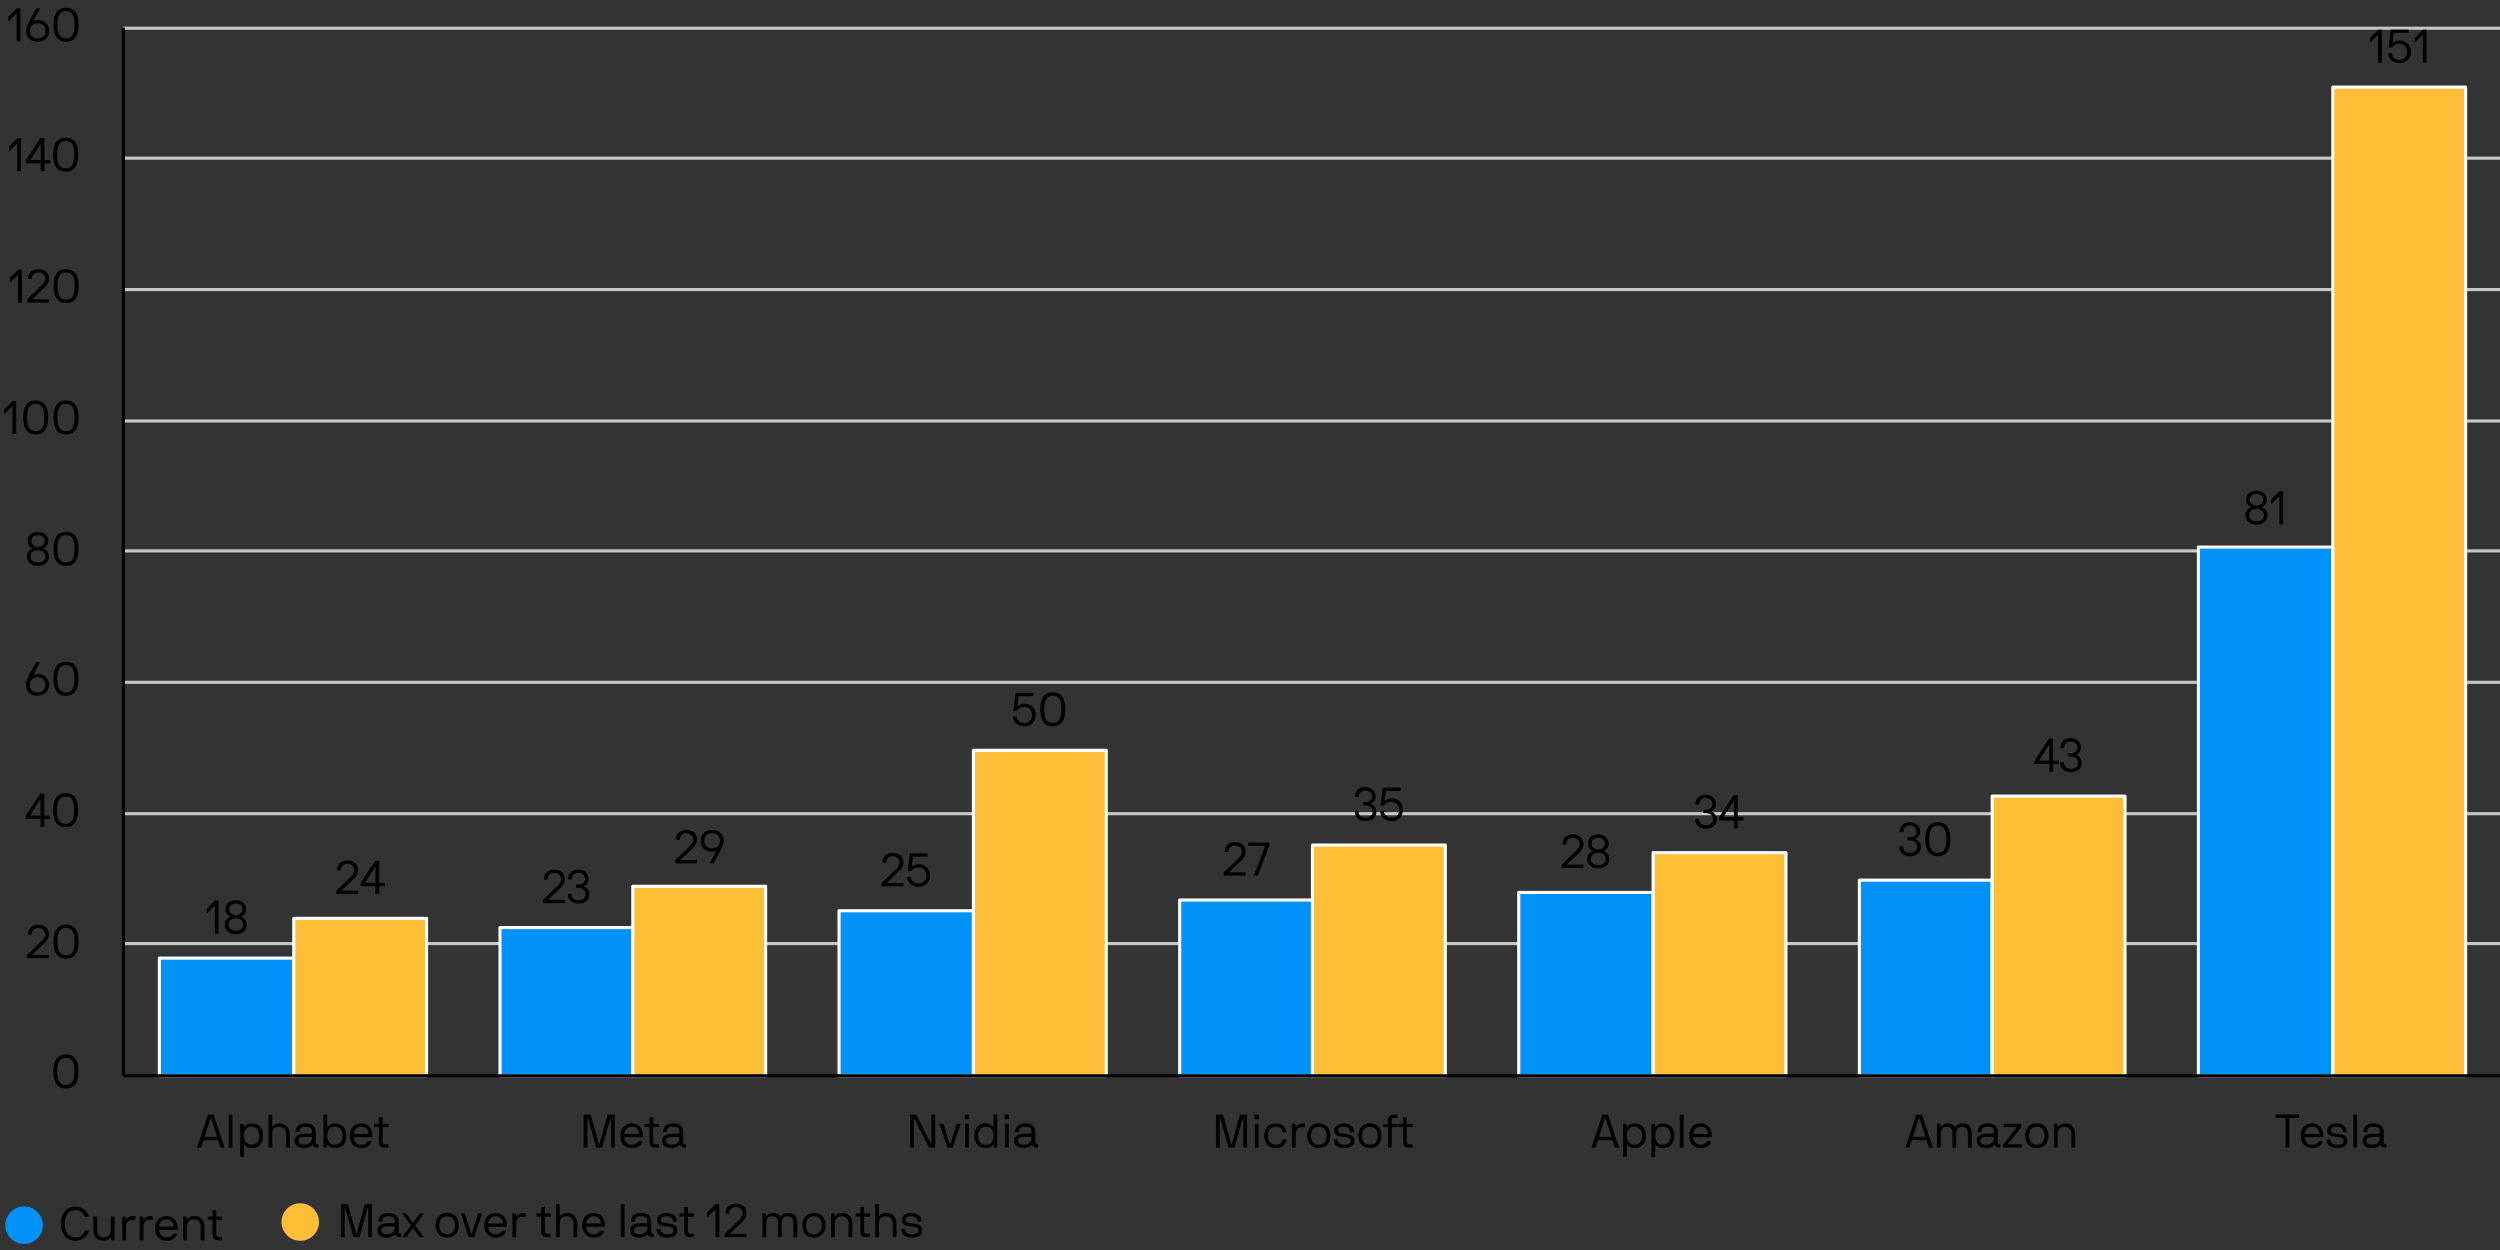 <?xml version="1.0" encoding="UTF-8"?><svg xmlns="http://www.w3.org/2000/svg" viewBox="0 0 800 400"><rect x="0" y="0" width="800" height="400" fill="#333333" stroke="none"/><g id="Layer_1"><g style="isolation:isolate;"><g style="isolation:isolate;"><path d="M111.27,385.32s.09.03.1.08l2.61,9.34c.03.1.12.1.15,0l2.61-9.34s.06-.08.11-.08h2.1s.08.03.08.08v10.41s-.03.08-.08.08h-1.05s-.08-.03-.08-.08v-9.33c0-.08-.12-.11-.15,0l-2.62,9.34s-.05.06-.09.06h-1.8s-.08-.01-.09-.06l-2.62-9.34c-.03-.11-.15-.08-.15,0v9.33s-.03.08-.08.08h-1.05s-.08-.03-.08-.08v-10.41s.03-.08.08-.08h2.1Z"/><path d="M124.29,388.14c2.05,0,3.27.91,3.27,2.73v3.06c0,.66.21.9.76.9h.03s.08.03.08.08v.9s-.03.08-.08.08h-.06c-1.05,0-1.47-.25-1.74-.85-.01-.05-.09-.06-.12-.02-.04.08-.76.99-2.66,1.02-1.9,0-2.97-.96-2.97-2.33s1.11-2.28,3.15-2.28h1.71c.45,0,.69-.04.69-.57,0-.69-.09-1.67-2.07-1.67-1.43,0-1.98.6-1.98,1.65,0,.04-.03.08-.08.08h-1.05s-.08-.03-.08-.08c0-1.81,1.38-2.7,3.18-2.7ZM126.36,392.55s-.03-.08-.08-.08h-2.25c-1.66,0-2.02.63-2.02,1.23s.57,1.27,1.77,1.27c1.88,0,2.58-1.18,2.58-2.17v-.25Z"/><path d="M134.34,388.37c.04-.06.07-.08.12-.08h1.1s.08.04.04.09l-2.7,3.67c-.04.06-.04.09,0,.15l2.7,3.6s.01.08-.04.08h-1.16c-.06,0-.09-.03-.12-.08l-2.04-2.68c-.04-.06-.1-.06-.15,0l-2.04,2.68s-.04.08-.12.08h-1.14s-.06-.04-.04-.08l2.68-3.6c.04-.06.04-.09,0-.15l-2.68-3.67s0-.09.04-.09h1.08s.07.02.12.08l2.1,2.79c.04.06.1.06.15,0l2.1-2.79Z"/><path d="M143.1,396.03c-2.35,0-3.72-1.61-3.72-3.95s1.37-3.96,3.72-3.96,3.72,1.62,3.72,3.96-1.38,3.95-3.72,3.95ZM143.1,389.19c-1.59,0-2.52,1.17-2.52,2.89s.93,2.89,2.52,2.89,2.52-1.17,2.52-2.89-.93-2.89-2.52-2.89Z"/><path d="M152.97,388.37s.06-.08.11-.08h1.09s.08.03.06.08l-2.5,7.44s-.04.08-.09.08h-1.57s-.08-.03-.09-.08l-2.5-7.44s.01-.08.06-.08h1.09s.09.03.11.08l2.05,6.4c.03.09.12.09.15,0l2.04-6.4Z"/><path d="M156.33,392.55s-.08.03-.08.08c0,1.21.88,2.35,2.37,2.35,1.09,0,1.74-.52,2.02-1.06.03-.06.08-.08.12-.08h1.12s.09.01.08.08c-.36,1.41-1.71,2.12-3.34,2.12-2.19,0-3.66-1.61-3.66-3.95s1.41-3.94,3.66-3.94,3.6,1.6,3.6,3.94c0,.29-.01.46-.12.46h-5.77ZM158.63,389.19c-1.62,0-2.37,1.41-2.37,2.25,0,.04.03.06.08.06h4.53s.08-.01.08-.06c0-.99-.66-2.25-2.31-2.25Z"/><path d="M164,388.37s.03-.08.08-.08h.88c.06,0,.08.02.09.08l.15.75c.02.08.09.1.15.03.27-.35.92-1,2.08-1h.67s.08.03.08.07v1.04s-.03.08-.08.08h-.63c-1.62,0-2.28.79-2.28,2.43v4.05s-.03.08-.08.08h-1.05s-.08-.03-.08-.08v-7.44Z"/><path d="M171.72,389.33s-.08-.03-.08-.08v-.88s.03-.08.08-.08h1.38s.08-.03.08-.08v-1.92s.03-.07.07-.07h1.05s.07.03.07.07v1.92s.03.08.08.08h1.7s.08.03.08.08v.88s-.03.08-.08.08h-1.7s-.08.03-.08.08v4.53c0,.69.33.9.9.9h.87s.08.03.08.08v.9s-.03.08-.08.08h-.9c-1.5,0-2.07-.6-2.07-1.95v-4.53s-.03-.08-.08-.08h-1.38Z"/><path d="M183.54,391.67c0-1.21-.57-2.47-2.21-2.47s-2.21.81-2.21,2.43v4.18s-.03.08-.08.08h-1.05s-.08-.03-.08-.08v-10.41s.03-.08.08-.08h1.05s.08.03.08.08v3.6c0,.06.09.11.15.04l.21-.2c.31-.28.93-.7,1.9-.7,2.28,0,3.35,1.63,3.35,3.52v4.14s-.03.08-.08.08h-1.05s-.08-.03-.08-.08v-4.14Z"/><path d="M187.68,392.55s-.08.03-.08.08c0,1.21.88,2.35,2.37,2.35,1.09,0,1.74-.52,2.02-1.06.03-.06.08-.08.12-.08h1.12s.09.01.08.08c-.36,1.41-1.71,2.12-3.34,2.12-2.19,0-3.66-1.61-3.66-3.95s1.41-3.94,3.66-3.94,3.6,1.6,3.6,3.94c0,.29-.01.46-.12.46h-5.77ZM189.98,389.19c-1.62,0-2.37,1.41-2.37,2.25,0,.04.03.06.08.06h4.53s.08-.01.08-.06c0-.99-.66-2.25-2.31-2.25Z"/><path d="M199.77,385.32s.08.03.08.08v10.41s-.03.08-.08.08h-1.05s-.08-.03-.08-.08v-10.41s.03-.08.08-.08h1.05Z"/><path d="M205.1,388.14c2.05,0,3.27.91,3.27,2.73v3.06c0,.66.21.9.76.9h.03s.08.03.08.08v.9s-.03.08-.08.08h-.06c-1.05,0-1.47-.25-1.74-.85-.01-.05-.09-.06-.12-.02-.04.08-.76.99-2.66,1.02-1.9,0-2.97-.96-2.97-2.33s1.11-2.28,3.15-2.28h1.71c.45,0,.69-.04.69-.57,0-.69-.09-1.67-2.07-1.67-1.43,0-1.98.6-1.98,1.65,0,.04-.03.08-.08.08h-1.05s-.08-.03-.08-.08c0-1.81,1.38-2.7,3.18-2.7ZM207.17,392.55s-.03-.08-.08-.08h-2.25c-1.66,0-2.02.63-2.02,1.23s.57,1.27,1.77,1.27c1.88,0,2.58-1.18,2.58-2.17v-.25Z"/><path d="M213.44,394.98c.69,0,2.14-.12,2.14-1.3,0-2.19-5.33-.01-5.33-3.36,0-1.23,1.29-2.17,3.03-2.17,1.84,0,3.3.87,3.3,2.7,0,.04-.03.08-.08.08h-1.06s-.08-.03-.08-.08c0-1.06-.78-1.65-2.08-1.65-1.16,0-1.83.52-1.83,1.12,0,1.99,5.33.12,5.33,3.36,0,1.62-1.3,2.36-3.34,2.36-2.27,0-3.35-1.28-3.35-2.7,0-.04.03-.08.08-.08h1.07s.08.03.08.08c0,.66.46,1.65,2.13,1.65Z"/><path d="M217.5,389.33s-.08-.03-.08-.08v-.88s.03-.08.08-.08h1.38s.08-.03.08-.08v-1.92s.03-.07.07-.07h1.05s.07.03.07.07v1.92s.03.08.08.08h1.7s.08.03.08.08v.88s-.03.08-.08.08h-1.7s-.08.03-.08.08v4.53c0,.69.33.9.9.9h.87s.08.03.08.08v.9s-.03.08-.08.08h-.9c-1.5,0-2.07-.6-2.07-1.95v-4.53s-.03-.08-.08-.08h-1.38Z"/><path d="M228.96,387.12s-.04-.08-.08-.08c-.01,0-.03,0-.04.02l-2.38,2.38s-.04.03-.06.03c-.03,0-.06-.03-.06-.08v-1.29c0-.09.02-.13.08-.2l2.52-2.52s.06-.08.11-.08h1.05s.08.03.08.08v10.41s-.03.08-.08.08h-1.05s-.08-.03-.08-.08v-8.68Z"/><path d="M235.47,385.17c2.15,0,3.41,1.35,3.41,3.09,0,1.46-1,2.46-1.67,3.06l-3.58,3.38s-.04.13.04.13h5.12s.08.03.08.08v.9s-.03.08-.08.08h-6.83s-.07-.03-.07-.08v-.93c0-.06.04-.09.07-.12l4.37-4.21c.39-.36,1.35-1.29,1.35-2.25,0-.88-.64-2.07-2.21-2.07-1.17,0-2.11.82-2.13,2.05,0,.04-.03.08-.07.08h-1.05s-.07-.03-.07-.08c0-2.03,1.5-3.11,3.33-3.11Z"/><path d="M248.98,391.65c0-1.26-.3-2.46-1.89-2.46-1.5,0-1.88,1.17-1.88,2.46v4.15s-.03.08-.08.08h-1.05s-.08-.03-.08-.08v-7.44s.03-.08.08-.08h.88s.08.03.09.09l.15.74c.02.09.09.1.13.03.24-.39.83-1,2.06-1,1.41,0,2.01.72,2.32,1.18.03.04.12.04.15,0,.54-.81,1.23-1.18,2.33-1.18,2.1,0,2.94,1.24,2.94,3.49v4.17s-.03.08-.08.08h-1.05s-.08-.03-.08-.08v-4.15c0-1.25-.38-2.46-1.89-2.46s-1.88,1.17-1.88,2.46v4.15s-.03.08-.08.08h-1.05s-.08-.03-.08-.08v-4.15Z"/><path d="M260.46,396.03c-2.35,0-3.72-1.61-3.72-3.95s1.37-3.96,3.72-3.96,3.72,1.62,3.72,3.96-1.38,3.95-3.72,3.95ZM260.46,389.19c-1.59,0-2.52,1.17-2.52,2.89s.93,2.89,2.52,2.89,2.52-1.17,2.52-2.89-.93-2.89-2.52-2.89Z"/><path d="M271.56,391.79c0-1.35-.57-2.59-2.21-2.59s-2.21,1.05-2.21,2.68v3.93s-.03.08-.08.08h-1.05s-.08-.03-.08-.08v-7.44s.03-.08.08-.08h.88s.08.02.09.08l.15.75c.02.09.09.1.13.03.11-.2.83-1,2.25-1,2.31,0,3.23,1.53,3.23,3.64v4.02s-.03.08-.08.08h-1.05s-.08-.03-.08-.08v-4.02Z"/><path d="M273.87,389.33s-.08-.03-.08-.08v-.88s.03-.08.08-.08h1.38s.08-.03.08-.08v-1.92s.03-.07.07-.07h1.05s.07.03.07.07v1.92s.03.08.08.08h1.7s.08.03.08.08v.88s-.03.08-.08.08h-1.7s-.08.03-.08.08v4.53c0,.69.33.9.9.9h.87s.08.03.08.08v.9s-.03.08-.08.08h-.9c-1.5,0-2.07-.6-2.07-1.95v-4.53s-.03-.08-.08-.08h-1.38Z"/><path d="M285.69,391.67c0-1.21-.57-2.47-2.21-2.47s-2.21.81-2.21,2.43v4.18s-.03.08-.08.08h-1.05s-.08-.03-.08-.08v-10.41s.03-.08.08-.08h1.05s.08.03.08.08v3.6c0,.06.09.11.15.04l.21-.2c.31-.28.93-.7,1.9-.7,2.28,0,3.35,1.63,3.35,3.52v4.14s-.03.08-.08.08h-1.05s-.08-.03-.08-.08v-4.14Z"/><path d="M291.75,394.98c.69,0,2.14-.12,2.14-1.3,0-2.19-5.33-.01-5.33-3.36,0-1.23,1.29-2.17,3.03-2.17,1.84,0,3.3.87,3.3,2.7,0,.04-.03.08-.08.08h-1.06s-.08-.03-.08-.08c0-1.06-.78-1.65-2.08-1.65-1.16,0-1.83.52-1.83,1.12,0,1.99,5.33.12,5.33,3.36,0,1.62-1.3,2.36-3.34,2.36-2.27,0-3.34-1.28-3.34-2.7,0-.04.03-.08.07-.08h1.07s.08.03.08.08c0,.66.46,1.65,2.13,1.65Z"/></g></g><circle cx="96.08" cy="391.05" r="6" style="fill:#ffbe37;"/><g style="isolation:isolate;"><g style="isolation:isolate;"><path d="M27.23,393.8h1.05s.08.03.08.08c0,.78-1.23,3.15-4.17,3.15s-4.72-2.22-4.72-5.4,1.7-5.46,4.72-5.46,4.17,2.34,4.17,3.17c0,.04-.03.08-.08.08h-1.05s-.09-.03-.1-.08c-.2-.6-1.02-2.11-2.94-2.11-2.23,0-3.46,1.66-3.46,4.41s1.23,4.35,3.46,4.35c1.92,0,2.75-1.51,2.94-2.1.01-.04.06-.08.1-.08Z"/><path d="M31.05,393.38c0,1.35.57,2.59,2.21,2.59s2.21-1.05,2.21-2.68v-3.93s.03-.08.08-.08h1.05s.08.03.08.08v7.44s-.03.08-.08.08h-.88s-.08-.01-.09-.08l-.15-.75c-.02-.09-.09-.1-.13-.03-.11.19-.83,1-2.25,1-2.31,0-3.23-1.53-3.23-3.65v-4.02s.03-.08.08-.08h1.05s.08.03.08.08v4.02Z"/><path d="M39.14,389.36s.03-.08.08-.08h.88c.06,0,.08.02.09.08l.15.75c.02.08.09.1.15.03.27-.35.92-1,2.08-1h.67s.08.03.08.07v1.04s-.03.08-.08.08h-.63c-1.62,0-2.28.79-2.28,2.43v4.05s-.03.08-.08.08h-1.05s-.08-.03-.08-.08v-7.44Z"/><path d="M44.72,389.36s.03-.08.08-.08h.88c.06,0,.08.02.09.08l.15.75c.02.08.09.1.15.03.27-.35.92-1,2.08-1h.67s.08.03.08.07v1.04s-.03.08-.08.08h-.63c-1.62,0-2.28.79-2.28,2.43v4.05s-.03.08-.08.08h-1.05s-.08-.03-.08-.08v-7.44Z"/><path d="M50.97,393.55s-.08.03-.08.08c0,1.21.88,2.35,2.37,2.35,1.09,0,1.74-.52,2.02-1.06.03-.06.08-.08.12-.08h1.12s.09.01.08.08c-.36,1.41-1.71,2.12-3.34,2.12-2.19,0-3.66-1.61-3.66-3.95s1.41-3.94,3.66-3.94,3.6,1.6,3.6,3.94c0,.29-.01.46-.12.46h-5.77ZM53.27,390.19c-1.62,0-2.37,1.41-2.37,2.25,0,.04.03.06.08.06h4.53s.08-.01.08-.06c0-.99-.66-2.25-2.31-2.25Z"/><path d="M64.25,392.78c0-1.35-.57-2.59-2.21-2.59s-2.21,1.05-2.21,2.68v3.93s-.03.08-.08.08h-1.05s-.08-.03-.08-.08v-7.44s.03-.08.08-.08h.88s.08.02.09.08l.15.75c.02.09.09.1.13.03.11-.2.83-1,2.25-1,2.31,0,3.23,1.53,3.23,3.64v4.02s-.03.08-.08.08h-1.05s-.08-.03-.08-.08v-4.02Z"/><path d="M66.56,390.32s-.08-.03-.08-.08v-.88s.03-.08.08-.08h1.38s.08-.03.08-.08v-1.92s.03-.07.07-.07h1.05s.07.03.07.07v1.92s.03.08.08.08h1.7s.08.03.08.08v.88s-.03.08-.08.08h-1.7s-.08.03-.08.08v4.53c0,.69.33.9.9.9h.87s.08.03.08.08v.9s-.03.08-.08.08h-.9c-1.5,0-2.07-.6-2.07-1.95v-4.53s-.03-.08-.08-.08h-1.38Z"/></g></g><circle cx="7.71" cy="392.05" r="6" style="fill:#0092f9;"/></g><g id="Layer_3"><path d="M39.25,9.04h761.5M39.25,50.61h761.5M39.25,92.66h761.5M39.25,134.72h761.5M39.25,176.28h761.5M39.25,218.33h761.5M39.25,260.39h761.5M39.25,301.95h761.5" style="fill:none; stroke:#c5c7c9; stroke-linejoin:round;"/><path d="M703.5,175.06h43v169.19h-43v-169.19ZM595,281.66h42.5v62.59h-42.5v-62.59ZM486,285.57h43v58.68h-43v-58.68ZM377.5,288.01h42.5v56.23h-42.5v-56.23ZM268.5,291.44h43v52.81h-43v-52.81ZM160,296.82h42.5v47.43h-42.5v-47.43ZM51,306.6h43v37.65h-43v-37.65Z" style="fill:#0092f9;"/><path d="M703.5,175.06h43v169.19h-43v-169.19ZM595,281.66h42.5v62.59h-42.5v-62.59ZM486,285.57h43v58.68h-43v-58.68ZM377.5,288.01h42.5v56.23h-42.5v-56.23ZM268.5,291.44h43v52.81h-43v-52.81ZM160,296.82h42.5v47.43h-42.5v-47.43ZM51,306.6h43v37.65h-43v-37.65Z" style="fill:#0092f9; stroke:#fff; stroke-linejoin:round;"/><path d="M746.5,27.87h42.5v316.38h-42.5V27.87ZM637.5,254.76h42.5v89.49h-42.5v-89.49ZM529,272.86h42.5v71.39h-42.5v-71.39ZM420,270.41h42.5v73.84h-42.5v-73.84ZM311.5,240.09h42.5v104.16h-42.5v-104.16ZM202.5,283.61h42.5v60.63h-42.5v-60.63ZM94,293.88h42.5v50.37h-42.5v-50.37Z" style="fill:#ffbe37;"/><path d="M746.5,27.87h42.5v316.38h-42.5V27.87ZM637.5,254.76h42.5v89.49h-42.5v-89.49ZM529,272.86h42.5v71.39h-42.5v-71.39ZM420,270.41h42.5v73.84h-42.5v-73.84ZM311.5,240.09h42.5v104.16h-42.5v-104.16ZM202.5,283.61h42.5v60.63h-42.5v-60.63ZM94,293.88h42.5v50.37h-42.5v-50.37Z" style="fill:#ffbe37; stroke:#fff; stroke-linejoin:round;"/><line x1="39.5" y1="344.25" x2="39.5" y2="8.8" style="fill:none; stroke:#000; stroke-linejoin:round;"/><line x1="39.5" y1="344.25" x2="800.5" y2="344.25" style="fill:none; stroke:#000; stroke-linejoin:round;"/><path d="M68.74,290.01s-.04-.08-.08-.08c-.01,0-.03,0-.04.02l-2.38,2.38s-.04.03-.06.03c-.03,0-.06-.03-.06-.08v-1.29c0-.09.02-.13.08-.2l2.52-2.52s.06-.08.11-.08h1.05s.08.03.08.08v10.41s-.03.08-.08.08h-1.05s-.08-.03-.08-.08v-8.68Z"/><path d="M71.9,295.91c0-1.6,1.25-2.35,1.75-2.52.04-.01.04-.08,0-.09-.18-.06-1.53-.67-1.53-2.37s1.35-2.87,3.33-2.87,3.33,1.2,3.33,2.87-1.36,2.31-1.53,2.37c-.04.01-.04.08,0,.09.49.21,1.75,1.02,1.75,2.52,0,1.75-1.42,3.02-3.56,3.02s-3.55-1.26-3.55-3.02ZM77.81,295.91c0-1.29-1.04-2.02-2.36-2.02s-2.35.75-2.35,2.02c0,1.16.95,1.96,2.35,1.96s2.36-.81,2.36-1.96ZM75.46,292.83c1.25,0,2.13-.78,2.13-1.91,0-1-.84-1.81-2.13-1.81s-2.13.81-2.13,1.81c0,1.12.89,1.91,2.13,1.91Z"/><path d="M177.35,278.28c2.15,0,3.41,1.35,3.41,3.09,0,1.46-1,2.46-1.67,3.06l-3.58,3.38s-.04.13.04.13h5.12s.08.03.08.08v.9s-.03.08-.08.08h-6.83s-.07-.03-.07-.08v-.93c0-.06.04-.09.07-.12l4.37-4.21c.39-.36,1.35-1.29,1.35-2.25,0-.88-.64-2.07-2.21-2.07-1.17,0-2.11.82-2.13,2.05,0,.04-.03.08-.07.08h-1.05s-.07-.03-.07-.08c0-2.03,1.5-3.11,3.33-3.11Z"/><path d="M185.03,278.28c1.98,0,3.33,1.33,3.33,3,0,1.26-.91,1.98-1.51,2.22-.08.02-.08.11,0,.12.6.2,1.74,1.05,1.74,2.57,0,1.74-1.42,2.96-3.55,2.96s-3.36-1.28-3.36-3.08c0-.04.03-.08.08-.08h1.05s.08.03.08.08c0,1.11.74,2.02,2.16,2.02s2.35-.75,2.35-1.9c0-1.28-1.06-2.07-2.35-2.07h-.66s-.08-.03-.08-.08v-.9s.03-.08.08-.08h.66c1.25,0,2.16-.66,2.16-1.79,0-1-.85-1.95-2.16-1.95-1.17,0-2.08.75-2.08,2.05,0,.04-.03.08-.08.08h-1.05s-.08-.03-.08-.08c0-2.05,1.41-3.11,3.29-3.11Z"/><path d="M285.69,272.9c2.15,0,3.41,1.35,3.41,3.09,0,1.46-1,2.46-1.67,3.06l-3.58,3.38s-.04.13.04.13h5.12s.08.03.08.08v.9s-.03.08-.08.08h-6.83s-.07-.03-.07-.08v-.93c0-.06.04-.09.07-.12l4.37-4.21c.39-.36,1.35-1.29,1.35-2.25,0-.88-.64-2.07-2.21-2.07-1.17,0-2.11.82-2.13,2.05,0,.04-.03.08-.07.08h-1.05s-.07-.03-.07-.08c0-2.03,1.5-3.11,3.33-3.11Z"/><path d="M292.24,274.1s-.09,0-.11.09l-.38,3.03c-.01.1.09.13.13.08.29-.39,1.1-.78,2.22-.78,2.04,0,3.52,1.51,3.52,3.6,0,2.22-1.5,3.65-3.67,3.65-2.61,0-3.63-1.89-3.63-3.08,0-.04.03-.08.08-.08h1.05s.08.03.08.08c0,.81.72,2.02,2.43,2.02,1.46,0,2.46-1.02,2.46-2.59,0-1.44-1.02-2.55-2.47-2.55-.99,0-1.79.34-2.29,1.14-.03.05-.08.06-.12.06h-.99s-.1-.03-.09-.13l.67-5.5c.02-.08.08-.08.12-.08h5.54s.07.03.07.08v.9s-.03.08-.07.08h-4.54Z"/><path d="M395.2,269.48c2.15,0,3.41,1.35,3.41,3.09,0,1.46-1,2.46-1.67,3.06l-3.58,3.38s-.04.13.04.13h5.12s.08.03.08.08v.9s-.03.08-.08.08h-6.83s-.07-.03-.07-.08v-.93c0-.06.04-.09.07-.12l4.37-4.21c.39-.36,1.35-1.29,1.35-2.25,0-.88-.64-2.07-2.21-2.07-1.17,0-2.11.82-2.13,2.05,0,.04-.03.08-.07.08h-1.05s-.07-.03-.07-.08c0-2.03,1.5-3.11,3.33-3.11Z"/><path d="M406.15,270.52c0,.12,0,.17-.04.25l-3.58,9.34s-.04.08-.09.08h-1.12s-.08-.03-.06-.08l3.57-9.34c.03-.06-.01-.09-.06-.09h-5.31s-.07-.03-.07-.08v-.9s.03-.08.07-.08h6.63s.08.03.08.08v.81Z"/><path d="M503.32,267.04c2.15,0,3.41,1.35,3.41,3.09,0,1.46-1,2.46-1.67,3.06l-3.58,3.38s-.04.13.04.13h5.12s.08.03.08.08v.9s-.03.08-.08.08h-6.83s-.07-.03-.07-.08v-.93c0-.06.04-.09.07-.12l4.37-4.21c.39-.36,1.35-1.29,1.35-2.25,0-.88-.64-2.07-2.21-2.07-1.17,0-2.11.82-2.13,2.05,0,.04-.03.08-.07.08h-1.05s-.07-.03-.07-.08c0-2.03,1.5-3.11,3.33-3.11Z"/><path d="M507.9,274.88c0-1.6,1.25-2.35,1.75-2.52.04-.01.04-.08,0-.09-.18-.06-1.53-.67-1.53-2.37s1.35-2.87,3.33-2.87,3.33,1.2,3.33,2.87-1.36,2.31-1.53,2.37c-.04.01-.04.08,0,.09.49.21,1.75,1.02,1.75,2.52,0,1.75-1.43,3.02-3.56,3.02s-3.55-1.26-3.55-3.02ZM513.81,274.88c0-1.29-1.04-2.02-2.36-2.02s-2.35.75-2.35,2.02c0,1.16.95,1.96,2.35,1.96s2.36-.81,2.36-1.96ZM511.45,271.81c1.25,0,2.13-.78,2.13-1.91,0-1-.84-1.81-2.13-1.81s-2.13.81-2.13,1.81c0,1.12.89,1.91,2.13,1.91Z"/><path d="M611.13,263.12c1.98,0,3.33,1.33,3.33,3,0,1.26-.91,1.98-1.51,2.22-.08.02-.08.11,0,.12.6.2,1.74,1.05,1.74,2.57,0,1.74-1.42,2.96-3.55,2.96s-3.36-1.28-3.36-3.08c0-.04.03-.08.08-.08h1.05s.08.03.08.08c0,1.11.74,2.02,2.16,2.02s2.35-.75,2.35-1.9c0-1.28-1.06-2.07-2.35-2.07h-.66s-.08-.03-.08-.08v-.9s.03-.08.08-.08h.66c1.25,0,2.16-.66,2.16-1.79,0-1-.85-1.95-2.16-1.95-1.17,0-2.08.75-2.08,2.05,0,.04-.03.08-.08.08h-1.05s-.08-.03-.08-.08c0-2.05,1.41-3.11,3.29-3.11Z"/><path d="M620.12,273.98c-3.04,0-4.03-2.33-4.03-5.45s.99-5.42,4.03-5.42,4,2.29,4,5.42-.97,5.45-4,5.45ZM620.12,264.17c-2.02,0-2.76,1.54-2.76,4.36s.74,4.39,2.76,4.39,2.73-1.6,2.73-4.39-.74-4.36-2.73-4.36Z"/><path d="M718.52,164.86c0-1.6,1.25-2.35,1.75-2.52.04-.02.04-.08,0-.09-.18-.06-1.53-.68-1.53-2.37s1.35-2.86,3.33-2.86,3.33,1.2,3.33,2.86-1.36,2.31-1.53,2.37c-.04.01-.04.07,0,.09.49.21,1.75,1.02,1.75,2.52,0,1.75-1.43,3.01-3.56,3.01s-3.55-1.26-3.55-3.01ZM724.43,164.86c0-1.29-1.04-2.02-2.36-2.02s-2.35.75-2.35,2.02c0,1.15.95,1.96,2.35,1.96s2.36-.81,2.36-1.96ZM722.07,161.78c1.25,0,2.13-.78,2.13-1.9,0-1-.84-1.81-2.13-1.81s-2.13.81-2.13,1.81c0,1.12.89,1.9,2.13,1.9Z"/><path d="M729.38,158.96s-.04-.07-.08-.07c-.01,0-.03,0-.04.01l-2.38,2.39s-.04.03-.06.03c-.03,0-.06-.03-.06-.07v-1.29c0-.09.02-.14.08-.2l2.52-2.52s.06-.08.11-.08h1.05s.08.03.08.08v10.41s-.03.08-.08.08h-1.05s-.08-.03-.08-.08v-8.68Z"/><path d="M111.21,275.35c2.15,0,3.41,1.35,3.41,3.09,0,1.46-1,2.46-1.67,3.06l-3.58,3.38s-.04.13.04.13h5.12s.08.03.08.08v.9s-.03.08-.08.08h-6.83s-.07-.03-.07-.08v-.93c0-.06.04-.09.07-.12l4.37-4.21c.39-.36,1.35-1.29,1.35-2.25,0-.88-.64-2.07-2.21-2.07-1.17,0-2.11.82-2.13,2.05,0,.04-.03.08-.07.08h-1.05s-.07-.03-.07-.08c0-2.03,1.5-3.11,3.33-3.11Z"/><path d="M115.41,282.71c0-.17.09-.34.25-.58l4.31-6.55c.04-.08.09-.08.15-.08h1.16s.08.03.08.08v6.87s.03.08.07.08h1.73s.08.03.08.08v.9s-.03.07-.08.07h-1.73s-.07.03-.07.08v2.34s-.03.08-.08.08h-1.05s-.08-.03-.08-.08v-2.34s-.03-.08-.08-.08h-4.59s-.08-.03-.08-.07v-.78ZM116.82,282.43s-.01.09.04.09h3.21s.08-.03.08-.08v-4.9c0-.09-.09-.11-.15-.01l-3.18,4.9Z"/><path d="M219.67,265.57c2.15,0,3.41,1.35,3.41,3.09,0,1.46-1,2.46-1.67,3.06l-3.58,3.38s-.04.13.04.13h5.12s.08.03.08.08v.9s-.03.08-.08.08h-6.83s-.07-.03-.07-.08v-.93c0-.06.04-.09.07-.12l4.37-4.21c.39-.36,1.35-1.29,1.35-2.25,0-.88-.64-2.07-2.21-2.07-1.17,0-2.11.82-2.13,2.05,0,.04-.03.08-.07.08h-1.05s-.07-.03-.07-.08c0-2.03,1.5-3.11,3.33-3.11Z"/><path d="M229.17,272.33c.03-.06-.04-.1-.1-.07-.08.04-.6.27-1.23.27-2.13,0-3.67-1.42-3.67-3.48,0-1.91,1.38-3.48,3.74-3.48s3.7,1.58,3.7,3.48c0,.52-.17,1.38-.69,2.38l-2.5,4.77c-.03.06-.09.08-.13.08h-1.1c-.07,0-.09-.06-.07-.09l2.07-3.86ZM227.89,271.49c1.65,0,2.49-1.12,2.49-2.44s-.84-2.43-2.49-2.43-2.52,1.09-2.52,2.43.86,2.44,2.52,2.44Z"/><path d="M326.06,222.76s-.09,0-.11.09l-.38,3.03c-.01.1.09.13.13.08.29-.39,1.1-.78,2.22-.78,2.04,0,3.52,1.51,3.52,3.6,0,2.22-1.5,3.65-3.67,3.65-2.61,0-3.63-1.89-3.63-3.08,0-.04.03-.08.08-.08h1.05s.08.03.08.08c0,.81.72,2.02,2.43,2.02,1.46,0,2.46-1.02,2.46-2.59,0-1.44-1.02-2.55-2.47-2.55-.99,0-1.79.34-2.29,1.14-.03.05-.08.06-.12.06h-.99s-.1-.03-.09-.13l.67-5.5c.01-.08.08-.08.12-.08h5.54s.07.03.07.08v.9s-.03.08-.07.08h-4.54Z"/><path d="M336.9,232.42c-3.04,0-4.03-2.33-4.03-5.45s.99-5.42,4.03-5.42,4,2.29,4,5.42-.97,5.45-4,5.45ZM336.9,222.61c-2.02,0-2.76,1.54-2.76,4.36s.74,4.39,2.76,4.39,2.73-1.6,2.73-4.39-.74-4.36-2.73-4.36Z"/><path d="M436.9,251.88c1.98,0,3.33,1.33,3.33,3,0,1.26-.91,1.98-1.51,2.22-.08.02-.08.11,0,.12.6.2,1.74,1.05,1.74,2.57,0,1.74-1.42,2.96-3.55,2.96s-3.36-1.28-3.36-3.08c0-.04.03-.08.08-.08h1.05s.08.03.08.08c0,1.11.74,2.02,2.16,2.02s2.35-.75,2.35-1.9c0-1.28-1.06-2.07-2.35-2.07h-.66s-.08-.03-.08-.08v-.9s.03-.08.08-.08h.66c1.25,0,2.16-.66,2.16-1.79,0-1-.85-1.95-2.16-1.95-1.17,0-2.08.75-2.08,2.05,0,.04-.03.08-.08.08h-1.05s-.08-.03-.08-.08c0-2.05,1.41-3.11,3.29-3.11Z"/><path d="M443.56,253.08s-.09,0-.11.09l-.38,3.03c-.01.1.09.13.13.08.29-.39,1.1-.78,2.22-.78,2.04,0,3.52,1.51,3.52,3.6,0,2.22-1.5,3.65-3.67,3.65-2.61,0-3.63-1.89-3.63-3.08,0-.04.03-.08.08-.08h1.05s.08.03.08.08c0,.81.72,2.02,2.43,2.02,1.46,0,2.46-1.02,2.46-2.59,0-1.44-1.02-2.55-2.47-2.55-.99,0-1.79.34-2.29,1.14-.03.05-.08.06-.12.06h-.99s-.1-.03-.09-.13l.67-5.5c.01-.08.08-.08.12-.08h5.54s.07.03.07.08v.9s-.03.08-.07.08h-4.54Z"/><path d="M545.81,254.32c1.98,0,3.33,1.33,3.33,3,0,1.26-.91,1.98-1.51,2.22-.08.02-.08.11,0,.12.6.2,1.74,1.05,1.74,2.57,0,1.74-1.42,2.96-3.55,2.96s-3.36-1.28-3.36-3.08c0-.04.03-.08.08-.08h1.05s.08.03.08.08c0,1.11.74,2.02,2.16,2.02s2.35-.75,2.35-1.9c0-1.28-1.06-2.07-2.35-2.07h-.66s-.08-.03-.08-.08v-.9s.03-.08.08-.08h.66c1.25,0,2.16-.66,2.16-1.79,0-1-.85-1.95-2.16-1.95-1.17,0-2.08.75-2.08,2.05,0,.04-.03.08-.08.08h-1.05s-.08-.03-.08-.08c0-2.05,1.41-3.11,3.29-3.11Z"/><path d="M550.11,261.69c0-.17.09-.34.25-.58l4.31-6.55c.04-.08.09-.08.15-.08h1.16s.08.03.08.08v6.87s.03.08.07.08h1.73s.08.03.08.08v.9s-.03.07-.08.07h-1.73s-.07.03-.07.08v2.34s-.03.08-.08.08h-1.05s-.08-.03-.08-.08v-2.34s-.03-.08-.08-.08h-4.59s-.08-.03-.08-.07v-.78ZM551.52,261.4s-.01.09.04.09h3.21s.08-.03.08-.08v-4.9c0-.09-.09-.11-.15-.01l-3.18,4.9Z"/><path d="M651.06,243.59c0-.17.09-.34.25-.58l4.31-6.55c.04-.08.09-.08.15-.08h1.16s.08.03.08.08v6.87s.03.08.07.08h1.73s.08.03.08.08v.9s-.03.07-.08.07h-1.73s-.07.03-.07.08v2.34s-.03.08-.08.08h-1.05s-.08-.03-.08-.08v-2.34s-.03-.08-.08-.08h-4.59s-.08-.03-.08-.07v-.78ZM652.47,243.31s-.01.09.04.09h3.21s.08-.03.08-.08v-4.9c0-.09-.09-.11-.15-.01l-3.18,4.9Z"/><path d="M662.61,236.23c1.98,0,3.33,1.33,3.33,3,0,1.26-.91,1.98-1.51,2.22-.08.02-.08.11,0,.12.6.2,1.74,1.05,1.74,2.57,0,1.74-1.42,2.96-3.55,2.96s-3.36-1.28-3.36-3.08c0-.04.03-.08.08-.08h1.05s.08.03.08.08c0,1.11.74,2.02,2.16,2.02s2.35-.75,2.35-1.9c0-1.28-1.06-2.07-2.35-2.07h-.66s-.08-.03-.08-.08v-.9s.03-.08.08-.08h.66c1.25,0,2.16-.66,2.16-1.79,0-1-.85-1.95-2.16-1.95-1.17,0-2.08.75-2.08,2.05,0,.04-.03.08-.08.08h-1.05s-.08-.03-.08-.08c0-2.05,1.41-3.11,3.29-3.11Z"/><path d="M760.99,11.29s-.04-.07-.08-.07c-.01,0-.03,0-.04.01l-2.38,2.39s-.04.03-.06.03c-.03,0-.06-.03-.06-.07v-1.29c0-.09.02-.14.08-.2l2.52-2.52s.06-.08.11-.08h1.05s.08.03.08.08v10.41s-.03.08-.08.08h-1.05s-.08-.03-.08-.08v-8.68Z"/><path d="M766.13,10.54s-.09,0-.11.09l-.38,3.03c-.01.1.09.13.13.07.29-.39,1.1-.78,2.22-.78,2.04,0,3.52,1.52,3.52,3.6,0,2.22-1.5,3.64-3.67,3.64-2.61,0-3.63-1.89-3.63-3.07,0-.04.03-.08.08-.08h1.05s.08.03.08.08c0,.81.72,2.02,2.43,2.02,1.46,0,2.46-1.02,2.46-2.59,0-1.44-1.02-2.55-2.47-2.55-.99,0-1.79.35-2.29,1.14-.03.04-.08.06-.12.06h-.99s-.1-.03-.09-.14l.67-5.5c.02-.08.08-.08.12-.08h5.54s.07.03.07.08v.9s-.03.07-.07.07h-4.54Z"/><path d="M775.3,11.29s-.04-.07-.08-.07c-.01,0-.03,0-.04.01l-2.38,2.39s-.04.03-.06.03c-.03,0-.06-.03-.06-.07v-1.29c0-.09.02-.14.08-.2l2.52-2.52s.06-.08.11-.08h1.05s.08.03.08.08v10.41s-.03.08-.08.08h-1.05s-.08-.03-.08-.08v-8.68Z"/><path d="M21.1,348.31c-3.04,0-4.03-2.33-4.03-5.45s.99-5.42,4.03-5.42,4,2.29,4,5.42-.97,5.45-4,5.45ZM21.1,338.5c-2.02,0-2.76,1.54-2.76,4.36s.74,4.39,2.76,4.39,2.73-1.6,2.73-4.39-.74-4.36-2.73-4.36Z"/><path d="M12.25,295.89c2.15,0,3.41,1.35,3.41,3.09,0,1.46-1,2.46-1.67,3.06l-3.58,3.38s-.04.13.04.13h5.12s.08.03.08.08v.9s-.03.08-.08.08h-6.83s-.07-.03-.07-.08v-.93c0-.06.04-.09.07-.12l4.37-4.21c.39-.36,1.35-1.29,1.35-2.25,0-.88-.64-2.07-2.21-2.07-1.17,0-2.11.82-2.13,2.05,0,.04-.03.08-.07.08h-1.05s-.07-.03-.07-.08c0-2.03,1.5-3.11,3.33-3.11Z"/><path d="M21.13,306.75c-3.04,0-4.03-2.33-4.03-5.45s.99-5.42,4.03-5.42,4,2.29,4,5.42-.97,5.45-4,5.45ZM21.13,296.94c-2.02,0-2.76,1.54-2.76,4.36s.74,4.39,2.76,4.39,2.73-1.6,2.73-4.39-.74-4.36-2.73-4.36Z"/><path d="M8.24,261.2c0-.17.09-.34.25-.58l4.31-6.55c.04-.08.09-.08.15-.08h1.16s.08.03.08.08v6.87s.03.08.07.08h1.73s.08.03.08.08v.9s-.03.07-.08.07h-1.73s-.07.03-.07.08v2.34s-.03.08-.08.08h-1.05s-.08-.03-.08-.08v-2.34s-.03-.08-.08-.08h-4.59s-.08-.03-.08-.07v-.78ZM9.65,260.91s-.01.09.04.09h3.21s.08-.03.08-.08v-4.9c0-.09-.09-.11-.15-.01l-3.18,4.9Z"/><path d="M20.99,264.69c-3.04,0-4.03-2.33-4.03-5.45s.99-5.42,4.03-5.42,4,2.29,4,5.42-.97,5.45-4,5.45ZM20.99,254.88c-2.02,0-2.76,1.54-2.76,4.36s.74,4.39,2.76,4.39,2.73-1.6,2.73-4.39-.74-4.36-2.73-4.36Z"/><path d="M10.73,215.87c-.03.06.04.1.1.07.08-.04.6-.27,1.23-.27,2.13,0,3.67,1.42,3.67,3.48,0,1.91-1.38,3.48-3.74,3.48s-3.71-1.58-3.71-3.48c0-.52.17-1.38.69-2.38l2.5-4.77c.03-.06.09-.08.13-.08h1.09c.08,0,.09.06.08.09l-2.07,3.86ZM12.01,216.71c-1.65,0-2.49,1.12-2.49,2.44s.84,2.43,2.49,2.43,2.52-1.09,2.52-2.43-.86-2.44-2.52-2.44Z"/><path d="M21.1,222.64c-3.04,0-4.03-2.33-4.03-5.45s.99-5.42,4.03-5.42,4,2.29,4,5.42-.97,5.45-4,5.45ZM21.1,212.83c-2.02,0-2.76,1.54-2.76,4.36s.74,4.39,2.76,4.39,2.73-1.6,2.73-4.39-.74-4.36-2.73-4.36Z"/><path d="M8.6,178.06c0-1.6,1.25-2.35,1.75-2.52.04-.02.04-.08,0-.09-.18-.06-1.53-.68-1.53-2.37s1.35-2.86,3.33-2.86,3.33,1.2,3.33,2.86-1.36,2.31-1.53,2.37c-.04.01-.04.07,0,.09.49.21,1.75,1.02,1.75,2.52,0,1.75-1.43,3.01-3.56,3.01s-3.55-1.26-3.55-3.01ZM14.51,178.06c0-1.29-1.04-2.02-2.36-2.02s-2.35.75-2.35,2.02c0,1.15.95,1.96,2.35,1.96s2.36-.81,2.36-1.96ZM12.16,174.98c1.25,0,2.13-.78,2.13-1.9,0-1-.84-1.81-2.13-1.81s-2.13.81-2.13,1.81c0,1.12.89,1.9,2.13,1.9Z"/><path d="M21.14,181.07c-3.04,0-4.03-2.32-4.03-5.44s.99-5.41,4.03-5.41,4,2.29,4,5.41-.97,5.44-4,5.44ZM21.14,171.26c-2.02,0-2.76,1.54-2.76,4.36s.74,4.4,2.76,4.4,2.73-1.6,2.73-4.4-.74-4.36-2.73-4.36Z"/><path d="M3.97,130.11s-.04-.07-.08-.07c-.01,0-.03,0-.04.01l-2.38,2.39s-.04.03-.06.03c-.03,0-.06-.03-.06-.07v-1.29c0-.09.02-.14.08-.2l2.52-2.52s.06-.08.11-.08h1.05s.08.03.08.08v10.41s-.03.08-.08.08h-1.05s-.08-.03-.08-.08v-8.68Z"/><path d="M11.44,139.02c-3.04,0-4.03-2.32-4.03-5.44s.99-5.41,4.03-5.41,4,2.29,4,5.41-.97,5.44-4,5.44ZM11.44,129.21c-2.02,0-2.76,1.54-2.76,4.36s.74,4.4,2.76,4.4,2.73-1.6,2.73-4.4-.74-4.36-2.73-4.36Z"/><path d="M21.13,139.02c-3.04,0-4.03-2.32-4.03-5.44s.99-5.41,4.03-5.41,4,2.29,4,5.41-.97,5.44-4,5.44ZM21.13,129.21c-2.02,0-2.76,1.54-2.76,4.36s.74,4.4,2.76,4.4,2.73-1.6,2.73-4.4-.74-4.36-2.73-4.36Z"/><path d="M5.78,88.06s-.04-.07-.08-.07c-.01,0-.03,0-.04.01l-2.38,2.39s-.04.03-.06.03c-.03,0-.06-.03-.06-.07v-1.29c0-.09.02-.14.08-.2l2.52-2.52s.06-.08.11-.08h1.05s.08.03.08.08v10.41s-.03.08-.08.08h-1.05s-.08-.03-.08-.08v-8.68Z"/><path d="M12.29,86.11c2.15,0,3.41,1.35,3.41,3.09,0,1.46-1,2.46-1.67,3.06l-3.58,3.37s-.04.14.04.14h5.12s.08.03.08.07v.9s-.03.08-.08.08h-6.83s-.07-.03-.07-.08v-.93c0-.06.04-.09.07-.12l4.37-4.21c.39-.36,1.35-1.29,1.35-2.25,0-.88-.64-2.07-2.21-2.07-1.17,0-2.11.83-2.13,2.06,0,.04-.03.07-.07.07h-1.05s-.07-.03-.07-.07c0-2.02,1.5-3.1,3.33-3.1Z"/><path d="M21.17,96.97c-3.04,0-4.03-2.32-4.03-5.44s.99-5.41,4.03-5.41,4,2.29,4,5.41-.97,5.44-4,5.44ZM21.17,87.16c-2.02,0-2.76,1.54-2.76,4.36s.74,4.4,2.76,4.4,2.73-1.6,2.73-4.4-.74-4.36-2.73-4.36Z"/><path d="M5.5,46.01s-.04-.07-.08-.07c-.01,0-.03,0-.04.01l-2.38,2.39s-.04.03-.06.03c-.03,0-.06-.03-.06-.07v-1.29c0-.09.02-.14.08-.2l2.52-2.52s.06-.08.11-.08h1.05s.08.03.08.08v10.41s-.03.08-.08.08h-1.05s-.08-.03-.08-.08v-8.68Z"/><path d="M8.29,51.42c0-.17.09-.35.25-.58l4.31-6.55c.04-.08.09-.08.15-.08h1.16s.08.03.08.08v6.87s.03.07.07.07h1.73s.08.03.08.08v.9s-.03.08-.08.08h-1.73s-.07.03-.07.07v2.34s-.03.08-.08.08h-1.05s-.08-.03-.08-.08v-2.34s-.03-.07-.08-.07h-4.59s-.08-.03-.08-.08v-.78ZM9.7,51.14s-.01.09.04.09h3.21s.08-.03.08-.07v-4.9c0-.09-.09-.1-.15-.02l-3.18,4.9Z"/><path d="M21.04,54.92c-3.04,0-4.03-2.32-4.03-5.44s.99-5.41,4.03-5.41,4,2.29,4,5.41-.97,5.44-4,5.44ZM21.04,45.11c-2.02,0-2.76,1.54-2.76,4.36s.74,4.4,2.76,4.4,2.73-1.6,2.73-4.4-.74-4.36-2.73-4.36Z"/><path d="M5.3,4.44s-.04-.07-.08-.07c-.01,0-.03,0-.04.01l-2.38,2.39s-.04.03-.06.03c-.03,0-.06-.03-.06-.07v-1.29c0-.09.02-.14.08-.2l2.52-2.52s.06-.08.11-.08h1.05s.08.03.08.08v10.41s-.03.08-.08.08h-1.05s-.08-.03-.08-.08V4.44Z"/><path d="M10.78,6.59c-.03.06.04.1.1.08.08-.05.6-.27,1.23-.27,2.13,0,3.67,1.42,3.67,3.48,0,1.91-1.38,3.48-3.74,3.48s-3.71-1.57-3.71-3.48c0-.52.17-1.38.69-2.38l2.5-4.77c.03-.06.09-.08.13-.08h1.09c.08,0,.09.06.08.09l-2.07,3.85ZM12.05,7.43c-1.65,0-2.49,1.12-2.49,2.44s.84,2.43,2.49,2.43,2.52-1.1,2.52-2.43-.86-2.44-2.52-2.44Z"/><path d="M21.14,13.35c-3.04,0-4.03-2.32-4.03-5.44s.99-5.41,4.03-5.41,4,2.29,4,5.41-.97,5.44-4,5.44ZM21.14,3.54c-2.02,0-2.76,1.54-2.76,4.36s.74,4.4,2.76,4.4,2.73-1.6,2.73-4.4-.74-4.36-2.73-4.36Z"/><path d="M65.2,364.85s-.09.03-.11.08l-.72,2.23s-.06.08-.1.08h-1.11c-.06,0-.09-.03-.08-.08l3.46-10.41s.04-.08.09-.08h1.67s.08.03.09.08l3.46,10.41s-.01.08-.07.08h-1.11s-.09-.03-.11-.08l-.72-2.23s-.06-.08-.1-.08h-4.54ZM67.54,357.78c-.03-.08-.11-.08-.13,0l-1.92,5.94c-.02.06.01.08.04.08h3.88s.06-.02.04-.08l-1.92-5.94Z"/><path d="M74.3,356.67s.08.03.08.08v10.41s-.03.08-.08.08h-1.05s-.08-.03-.08-.08v-10.41s.03-.08.08-.08h1.05Z"/><path d="M76.87,359.72s.03-.08.08-.08h.88c.06,0,.08.02.09.08l.15.75c.02.09.11.09.15.03.08-.11.64-1,2.43-1,2.29,0,3.54,1.6,3.54,3.94s-1.33,3.95-3.54,3.95c-1.49,0-2.19-.71-2.43-1.02-.04-.06-.15-.03-.15.04v3.72s-.03.08-.08.08h-1.05s-.08-.03-.08-.08v-10.41ZM80.47,360.54c-1.59,0-2.4,1.18-2.4,2.89s.81,2.89,2.4,2.89,2.52-1.18,2.52-2.89-.93-2.89-2.52-2.89Z"/><path d="M91.55,363.02c0-1.21-.57-2.47-2.21-2.47s-2.21.81-2.21,2.43v4.18s-.03.08-.08.08h-1.05s-.08-.03-.08-.08v-10.41s.03-.08.08-.08h1.05s.08.03.08.08v3.6c0,.06.09.11.15.04l.21-.2c.31-.28.93-.7,1.9-.7,2.28,0,3.35,1.63,3.35,3.52v4.14s-.03.08-.08.08h-1.05s-.08-.03-.08-.08v-4.14Z"/><path d="M97.78,359.49c2.05,0,3.27.91,3.27,2.73v3.06c0,.66.21.9.76.9h.03s.08.03.08.08v.9s-.03.08-.08.08h-.06c-1.05,0-1.47-.25-1.74-.85-.01-.05-.09-.06-.12-.02-.04.08-.76.99-2.66,1.02-1.9,0-2.97-.96-2.97-2.33s1.11-2.28,3.15-2.28h1.71c.45,0,.69-.04.69-.57,0-.69-.09-1.67-2.07-1.67-1.43,0-1.98.6-1.98,1.65,0,.04-.03.08-.08.08h-1.05s-.08-.03-.08-.08c0-1.81,1.38-2.7,3.18-2.7ZM99.85,363.9s-.03-.08-.08-.08h-2.25c-1.66,0-2.02.63-2.02,1.23s.57,1.27,1.77,1.27c1.88,0,2.58-1.18,2.58-2.17v-.25Z"/><path d="M103.52,356.75s.03-.08.08-.08h1.05s.08.03.08.08v3.72c0,.08.11.1.15.04.24-.32.94-1.02,2.43-1.02,2.21,0,3.54,1.6,3.54,3.94s-1.25,3.95-3.54,3.95c-1.79,0-2.35-.9-2.43-1-.04-.06-.13-.06-.15.03l-.15.75c-.02.06-.03.08-.09.08h-.88s-.08-.03-.08-.08v-10.41ZM107.12,360.54c-1.59,0-2.4,1.15-2.4,2.89s.81,2.89,2.4,2.89,2.52-1.18,2.52-2.89-.93-2.89-2.52-2.89Z"/><path d="M113.27,363.9s-.08.03-.08.08c0,1.21.88,2.35,2.37,2.35,1.09,0,1.74-.52,2.02-1.06.03-.06.08-.08.12-.08h1.12s.09.01.08.08c-.36,1.41-1.71,2.12-3.34,2.12-2.19,0-3.66-1.61-3.66-3.95s1.41-3.94,3.66-3.94,3.6,1.6,3.6,3.94c0,.29-.01.46-.12.46h-5.77ZM115.57,360.54c-1.62,0-2.37,1.41-2.37,2.25,0,.04.03.06.08.06h4.53s.08-.01.08-.06c0-.99-.66-2.25-2.31-2.25Z"/><path d="M119.78,360.68s-.08-.03-.08-.08v-.88s.03-.08.08-.08h1.38s.08-.03.08-.08v-1.92s.03-.07.07-.07h1.05s.07.03.07.07v1.92s.03.08.08.08h1.7s.08.03.08.08v.88s-.03.08-.08.08h-1.7s-.08.03-.08.08v4.53c0,.69.33.9.9.9h.87s.08.03.08.08v.9s-.03.08-.08.08h-.9c-1.5,0-2.07-.6-2.07-1.95v-4.53s-.03-.08-.08-.08h-1.38Z"/><path d="M188.95,356.67s.09.03.1.08l2.61,9.34c.03.1.12.1.15,0l2.61-9.34s.06-.08.11-.08h2.1s.08.03.08.08v10.41s-.03.08-.08.08h-1.05s-.08-.03-.08-.08v-9.33c0-.08-.12-.11-.15,0l-2.62,9.34s-.05.06-.09.06h-1.8s-.08-.01-.09-.06l-2.62-9.34c-.03-.11-.15-.08-.15,0v9.33s-.03.08-.08.08h-1.05s-.08-.03-.08-.08v-10.41s.03-.08.08-.08h2.1Z"/><path d="M199.88,363.9s-.08.03-.08.08c0,1.21.88,2.35,2.37,2.35,1.09,0,1.74-.52,2.02-1.06.03-.06.08-.08.12-.08h1.12s.09.01.08.08c-.36,1.41-1.71,2.12-3.34,2.12-2.19,0-3.66-1.61-3.66-3.95s1.41-3.94,3.66-3.94,3.6,1.6,3.6,3.94c0,.29-.01.46-.12.46h-5.77ZM202.18,360.54c-1.62,0-2.37,1.41-2.37,2.25,0,.04.03.06.08.06h4.53s.08-.01.08-.06c0-.99-.66-2.25-2.31-2.25Z"/><path d="M206.39,360.68s-.08-.03-.08-.08v-.88s.03-.08.08-.08h1.38s.08-.03.08-.08v-1.92s.03-.07.07-.07h1.05s.07.03.07.07v1.92s.03.08.08.08h1.7s.08.03.08.08v.88s-.03.08-.08.08h-1.7s-.08.03-.08.08v4.53c0,.69.33.9.9.9h.87s.08.03.08.08v.9s-.03.08-.08.08h-.9c-1.5,0-2.07-.6-2.07-1.95v-4.53s-.03-.08-.08-.08h-1.38Z"/><path d="M215.36,359.49c2.05,0,3.27.91,3.27,2.73v3.06c0,.66.21.9.76.9h.03s.08.03.08.08v.9s-.03.08-.08.08h-.06c-1.05,0-1.47-.25-1.74-.85-.01-.05-.09-.06-.12-.02-.04.08-.76.99-2.66,1.02-1.9,0-2.97-.96-2.97-2.33s1.11-2.28,3.15-2.28h1.71c.45,0,.69-.04.69-.57,0-.69-.09-1.67-2.07-1.67-1.43,0-1.98.6-1.98,1.65,0,.04-.03.08-.08.08h-1.05s-.08-.03-.08-.08c0-1.81,1.38-2.7,3.18-2.7ZM217.43,363.9s-.03-.08-.08-.08h-2.25c-1.66,0-2.02.63-2.02,1.23s.57,1.27,1.77,1.27c1.88,0,2.58-1.18,2.58-2.17v-.25Z"/><path d="M299.19,356.67s.08.03.08.08v10.41s-.03.08-.08.08h-1.8s-.09-.04-.11-.08l-4.71-9.19c-.06-.12-.15-.06-.15.01v9.18s-.03.08-.08.08h-1.05s-.08-.03-.08-.08v-10.41s.03-.08.08-.08h1.83s.06.03.08.08l4.71,9.21c.06.12.15.09.15-.01v-9.19s.03-.08.08-.08h1.05Z"/><path d="M306.13,359.72s.06-.08.11-.08h1.09s.08.03.06.08l-2.5,7.44s-.05.08-.09.08h-1.57s-.08-.03-.09-.08l-2.5-7.44s.01-.08.06-.08h1.09s.09.03.11.08l2.05,6.4c.03.09.12.09.15,0l2.04-6.4Z"/><path d="M310.09,356.67s.08.03.08.08v1.32s-.03.08-.08.08h-1.32s-.07-.03-.07-.08v-1.32s.03-.08.07-.08h1.32ZM309.96,359.64s.08.03.08.08v7.44s-.03.08-.08.08h-1.05s-.08-.03-.08-.08v-7.44s.03-.08.08-.08h1.05Z"/><path d="M319.11,367.15s-.03.08-.08.08h-.88c-.06,0-.08-.01-.09-.08l-.15-.75c-.02-.09-.11-.09-.15-.03-.08.1-.64,1-2.43,1-2.29,0-3.54-1.61-3.54-3.95s1.33-3.94,3.54-3.94c1.49,0,2.19.7,2.43,1.02.04.06.15.03.15-.04v-3.72s.03-.08.08-.08h1.05s.08.03.08.08v10.41ZM315.51,366.33c1.59,0,2.4-1.18,2.4-2.89s-.81-2.89-2.4-2.89-2.52,1.18-2.52,2.89.93,2.89,2.52,2.89Z"/><path d="M322.86,356.67s.08.03.08.08v1.32s-.03.08-.08.08h-1.32s-.07-.03-.07-.08v-1.32s.03-.08.07-.08h1.32ZM322.72,359.64s.08.03.08.08v7.44s-.03.08-.08.08h-1.05s-.08-.03-.08-.08v-7.44s.03-.08.08-.08h1.05Z"/><path d="M328.03,359.49c2.05,0,3.27.91,3.27,2.73v3.06c0,.66.21.9.76.9h.03s.08.03.08.08v.9s-.03.08-.08.08h-.06c-1.05,0-1.47-.25-1.74-.85-.02-.05-.09-.06-.12-.02-.04.08-.76.99-2.66,1.02-1.9,0-2.97-.96-2.97-2.33s1.11-2.28,3.15-2.28h1.71c.45,0,.69-.04.69-.57,0-.69-.09-1.67-2.07-1.67-1.43,0-1.98.6-1.98,1.65,0,.04-.03.08-.08.08h-1.05s-.08-.03-.08-.08c0-1.81,1.38-2.7,3.18-2.7ZM330.1,363.9s-.03-.08-.08-.08h-2.25c-1.66,0-2.02.63-2.02,1.23s.57,1.27,1.77,1.27c1.88,0,2.58-1.18,2.58-2.17v-.25Z"/><path d="M391.29,356.67s.09.03.1.08l2.61,9.34c.03.1.12.1.15,0l2.61-9.34s.06-.08.11-.08h2.1s.08.03.08.08v10.41s-.03.08-.08.08h-1.05s-.08-.03-.08-.08v-9.33c0-.08-.12-.11-.15,0l-2.62,9.34s-.04.06-.09.06h-1.8s-.08-.01-.09-.06l-2.62-9.34c-.03-.11-.15-.08-.15,0v9.33s-.03.08-.08.08h-1.05s-.08-.03-.08-.08v-10.41s.03-.08.08-.08h2.1Z"/><path d="M402.82,356.67s.08.03.08.08v1.32s-.03.08-.08.08h-1.32s-.07-.03-.07-.08v-1.32s.03-.08.07-.08h1.32ZM402.69,359.64s.08.03.08.08v7.44s-.03.08-.08.08h-1.05s-.08-.03-.08-.08v-7.44s.03-.08.08-.08h1.05Z"/><path d="M410.55,364.61h1.05s.08.03.08.08c-.2,1.18-1.17,2.7-3.42,2.7s-3.72-1.59-3.72-3.95,1.36-3.94,3.72-3.94,3.24,1.54,3.4,2.7c0,.06-.03.08-.08.08h-1.05s-.07-.03-.09-.08c-.29-1.04-1.02-1.65-2.19-1.65-1.59,0-2.5,1.2-2.5,2.89s.92,2.89,2.5,2.89c1.2,0,1.9-.6,2.21-1.65.01-.04.04-.08.09-.08Z"/><path d="M413.43,359.72s.03-.08.08-.08h.88c.06,0,.08.02.09.08l.15.75c.02.08.09.1.15.03.27-.35.92-1,2.08-1h.67s.08.03.08.07v1.04s-.03.08-.08.08h-.63c-1.62,0-2.28.79-2.28,2.43v4.05s-.03.08-.08.08h-1.05s-.08-.03-.08-.08v-7.44Z"/><path d="M422.04,367.38c-2.35,0-3.72-1.61-3.72-3.95s1.37-3.96,3.72-3.96,3.72,1.62,3.72,3.96-1.38,3.95-3.72,3.95ZM422.04,360.54c-1.59,0-2.52,1.17-2.52,2.89s.93,2.89,2.52,2.89,2.52-1.17,2.52-2.89-.93-2.89-2.52-2.89Z"/><path d="M430.12,366.33c.69,0,2.14-.12,2.14-1.3,0-2.19-5.33-.01-5.33-3.36,0-1.23,1.29-2.17,3.03-2.17,1.84,0,3.3.87,3.3,2.7,0,.04-.03.08-.08.08h-1.06s-.08-.03-.08-.08c0-1.06-.78-1.65-2.08-1.65-1.16,0-1.83.52-1.83,1.12,0,1.99,5.33.12,5.33,3.36,0,1.62-1.3,2.36-3.34,2.36-2.27,0-3.34-1.28-3.34-2.7,0-.04.03-.08.07-.08h1.07s.08.03.08.08c0,.66.46,1.65,2.13,1.65Z"/><path d="M438.37,367.38c-2.35,0-3.72-1.61-3.72-3.95s1.37-3.96,3.72-3.96,3.72,1.62,3.72,3.96-1.38,3.95-3.72,3.95ZM438.37,360.54c-1.59,0-2.52,1.17-2.52,2.89s.93,2.89,2.52,2.89,2.52-1.17,2.52-2.89-.93-2.89-2.52-2.89Z"/><path d="M444.09,359.64s.08-.03.08-.08v-.94c0-1.21.61-1.95,2.07-1.95h.88s.08.03.08.08v.9s-.03.08-.08.08h-.85c-.58,0-.9.33-.9.9v.94s.03.08.08.08h1.68s.08.03.08.08v.9s-.03.07-.08.07h-1.68s-.08.03-.08.08v6.39s-.03.08-.07.08h-1.05s-.07-.03-.07-.08v-6.39s-.03-.08-.08-.08h-1.4s-.07-.03-.07-.07v-.9s.03-.08.07-.08h1.4Z"/><path d="M447.51,360.68s-.08-.03-.08-.08v-.88s.03-.08.08-.08h1.38s.08-.03.08-.08v-1.92s.03-.07.07-.07h1.05s.07.03.07.07v1.92s.03.08.08.08h1.7s.08.03.08.08v.88s-.03.08-.08.08h-1.7s-.08.03-.08.08v4.53c0,.69.33.9.9.9h.87s.08.03.08.08v.9s-.03.08-.08.08h-.9c-1.5,0-2.07-.6-2.07-1.95v-4.53s-.03-.08-.08-.08h-1.38Z"/><path d="M511.41,364.85s-.09.03-.11.08l-.72,2.23s-.06.08-.1.08h-1.11c-.06,0-.09-.03-.08-.08l3.46-10.41s.04-.08.09-.08h1.67s.08.03.09.08l3.46,10.41s-.01.08-.07.08h-1.11s-.09-.03-.11-.08l-.72-2.23s-.06-.08-.1-.08h-4.54ZM513.75,357.78c-.03-.08-.11-.08-.13,0l-1.92,5.94c-.02.06.01.08.04.08h3.88s.06-.02.04-.08l-1.92-5.94Z"/><path d="M519.39,359.72s.03-.08.08-.08h.88c.06,0,.08.02.09.08l.15.75c.02.09.11.09.15.03.08-.11.64-1,2.43-1,2.29,0,3.54,1.6,3.54,3.94s-1.33,3.95-3.54,3.95c-1.49,0-2.19-.71-2.43-1.02-.04-.06-.15-.03-.15.04v3.72s-.03.08-.08.08h-1.05s-.08-.03-.08-.08v-10.41ZM522.99,360.54c-1.59,0-2.4,1.18-2.4,2.89s.81,2.89,2.4,2.89,2.52-1.18,2.52-2.89-.93-2.89-2.52-2.89Z"/><path d="M528.47,359.72s.03-.08.08-.08h.88c.06,0,.08.02.09.08l.15.75c.02.09.11.09.15.03.08-.11.64-1,2.43-1,2.29,0,3.54,1.6,3.54,3.94s-1.33,3.95-3.54,3.95c-1.49,0-2.19-.71-2.43-1.02-.04-.06-.15-.03-.15.04v3.72s-.03.08-.08.08h-1.05s-.08-.03-.08-.08v-10.41ZM532.07,360.54c-1.59,0-2.4,1.18-2.4,2.89s.81,2.89,2.4,2.89,2.52-1.18,2.52-2.89-.93-2.89-2.52-2.89Z"/><path d="M538.67,356.67s.08.03.08.08v10.41s-.03.08-.08.08h-1.05s-.08-.03-.08-.08v-10.41s.03-.08.08-.08h1.05Z"/><path d="M541.91,363.9s-.08.03-.08.08c0,1.21.88,2.35,2.37,2.35,1.09,0,1.74-.52,2.02-1.06.03-.06.08-.08.12-.08h1.12s.09.01.08.08c-.36,1.41-1.71,2.12-3.34,2.12-2.19,0-3.66-1.61-3.66-3.95s1.41-3.94,3.66-3.94,3.6,1.6,3.6,3.94c0,.29-.01.46-.12.46h-5.77ZM544.2,360.54c-1.62,0-2.37,1.41-2.37,2.25,0,.04.03.06.08.06h4.53s.08-.01.08-.06c0-.99-.66-2.25-2.31-2.25Z"/><path d="M611.87,364.85s-.09.03-.11.08l-.72,2.23s-.06.08-.1.08h-1.11c-.06,0-.09-.03-.08-.08l3.46-10.41s.04-.08.09-.08h1.67s.08.03.09.08l3.46,10.41s-.01.08-.07.08h-1.11s-.09-.03-.11-.08l-.72-2.23s-.06-.08-.1-.08h-4.54ZM614.21,357.78c-.03-.08-.11-.08-.13,0l-1.92,5.94c-.02.06.01.08.04.08h3.88s.06-.02.04-.08l-1.92-5.94Z"/><path d="M624.81,363c0-1.26-.3-2.46-1.89-2.46-1.5,0-1.88,1.17-1.88,2.46v4.15s-.03.08-.08.08h-1.05s-.08-.03-.08-.08v-7.44s.03-.08.08-.08h.88s.08.03.09.09l.15.74c.02.09.09.1.13.03.24-.39.83-1,2.06-1,1.41,0,2.01.72,2.32,1.18.03.04.12.04.15,0,.54-.81,1.23-1.18,2.33-1.18,2.1,0,2.94,1.24,2.94,3.49v4.17s-.03.08-.08.08h-1.05s-.08-.03-.08-.08v-4.15c0-1.25-.38-2.46-1.89-2.46s-1.88,1.17-1.88,2.46v4.15s-.03.08-.08.08h-1.05s-.08-.03-.08-.08v-4.15Z"/><path d="M636.02,359.49c2.05,0,3.27.91,3.27,2.73v3.06c0,.66.21.9.76.9h.03s.08.03.08.08v.9s-.03.08-.08.08h-.06c-1.05,0-1.47-.25-1.74-.85-.02-.05-.09-.06-.12-.02-.04.08-.76.99-2.66,1.02-1.9,0-2.97-.96-2.97-2.33s1.11-2.28,3.15-2.28h1.71c.45,0,.69-.04.69-.57,0-.69-.09-1.67-2.07-1.67-1.43,0-1.98.6-1.98,1.65,0,.04-.03.08-.08.08h-1.05s-.08-.03-.08-.08c0-1.81,1.38-2.7,3.18-2.7ZM638.09,363.9s-.03-.08-.08-.08h-2.25c-1.66,0-2.02.63-2.02,1.23s.57,1.27,1.77,1.27c1.88,0,2.58-1.18,2.58-2.17v-.25Z"/><path d="M641.21,359.72s.03-.08.08-.08h5.46s.08.03.08.08v.87c0,.06-.03.1-.08.17l-4.18,5.29c-.05.06-.02.13.04.13h4.33s.08.03.08.08v.9s-.03.08-.08.08h-5.83s-.08-.03-.08-.08v-.87c0-.06.01-.09.08-.17l4.2-5.31c.04-.06,0-.12-.06-.12h-3.96s-.08-.03-.08-.07v-.9Z"/><path d="M651.77,367.38c-2.35,0-3.72-1.61-3.72-3.95s1.37-3.96,3.72-3.96,3.72,1.62,3.72,3.96-1.38,3.95-3.72,3.95ZM651.77,360.54c-1.59,0-2.52,1.17-2.52,2.89s.93,2.89,2.52,2.89,2.52-1.17,2.52-2.89-.93-2.89-2.52-2.89Z"/><path d="M662.87,363.14c0-1.35-.57-2.59-2.21-2.59s-2.21,1.05-2.21,2.68v3.93s-.03.08-.08.08h-1.05s-.08-.03-.08-.08v-7.44s.03-.08.08-.08h.88s.08.02.09.08l.15.75c.02.09.09.1.13.03.11-.2.83-1,2.25-1,2.31,0,3.23,1.53,3.23,3.64v4.02s-.03.08-.08.08h-1.05s-.08-.03-.08-.08v-4.02Z"/><path d="M731.39,357.8s-.03-.08-.08-.08h-2.96s-.08-.03-.08-.08v-.9s.03-.08.08-.08h7.27s.08.03.08.08v.9s-.03.08-.08.08h-2.97s-.08.03-.08.08v9.36s-.03.08-.07.08h-1.05s-.07-.03-.07-.08v-9.36Z"/><path d="M737.59,363.9s-.08.03-.08.08c0,1.21.88,2.35,2.37,2.35,1.09,0,1.74-.52,2.02-1.06.03-.06.08-.08.12-.08h1.12s.09.01.08.08c-.36,1.41-1.71,2.12-3.34,2.12-2.19,0-3.66-1.61-3.66-3.95s1.41-3.94,3.66-3.94,3.6,1.6,3.6,3.94c0,.29-.01.46-.12.46h-5.77ZM739.88,360.54c-1.62,0-2.37,1.41-2.37,2.25,0,.04.03.06.08.06h4.53s.08-.01.08-.06c0-.99-.66-2.25-2.31-2.25Z"/><path d="M747.85,366.33c.69,0,2.14-.12,2.14-1.3,0-2.19-5.33-.01-5.33-3.36,0-1.23,1.29-2.17,3.03-2.17,1.84,0,3.3.87,3.3,2.7,0,.04-.03.08-.08.08h-1.06s-.08-.03-.08-.08c0-1.06-.78-1.65-2.08-1.65-1.16,0-1.83.52-1.83,1.12,0,1.99,5.33.12,5.33,3.36,0,1.62-1.3,2.36-3.34,2.36-2.27,0-3.34-1.28-3.34-2.7,0-.04.03-.08.07-.08h1.07s.08.03.08.08c0,.66.46,1.65,2.13,1.65Z"/><path d="M754.19,356.67s.08.03.08.08v10.41s-.03.08-.08.08h-1.05s-.08-.03-.08-.08v-10.41s.03-.08.08-.08h1.05Z"/><path d="M759.52,359.49c2.05,0,3.27.91,3.27,2.73v3.06c0,.66.21.9.76.9h.03s.08.03.08.08v.9s-.03.08-.08.08h-.06c-1.05,0-1.47-.25-1.74-.85-.02-.05-.09-.06-.12-.02-.04.08-.76.99-2.66,1.02-1.9,0-2.97-.96-2.97-2.33s1.11-2.28,3.15-2.28h1.71c.45,0,.69-.04.69-.57,0-.69-.09-1.67-2.07-1.67-1.43,0-1.98.6-1.98,1.65,0,.04-.03.08-.08.08h-1.05s-.08-.03-.08-.08c0-1.81,1.38-2.7,3.18-2.7ZM761.59,363.9s-.03-.08-.08-.08h-2.25c-1.66,0-2.02.63-2.02,1.23s.57,1.27,1.77,1.27c1.88,0,2.58-1.18,2.58-2.17v-.25Z"/></g></svg>